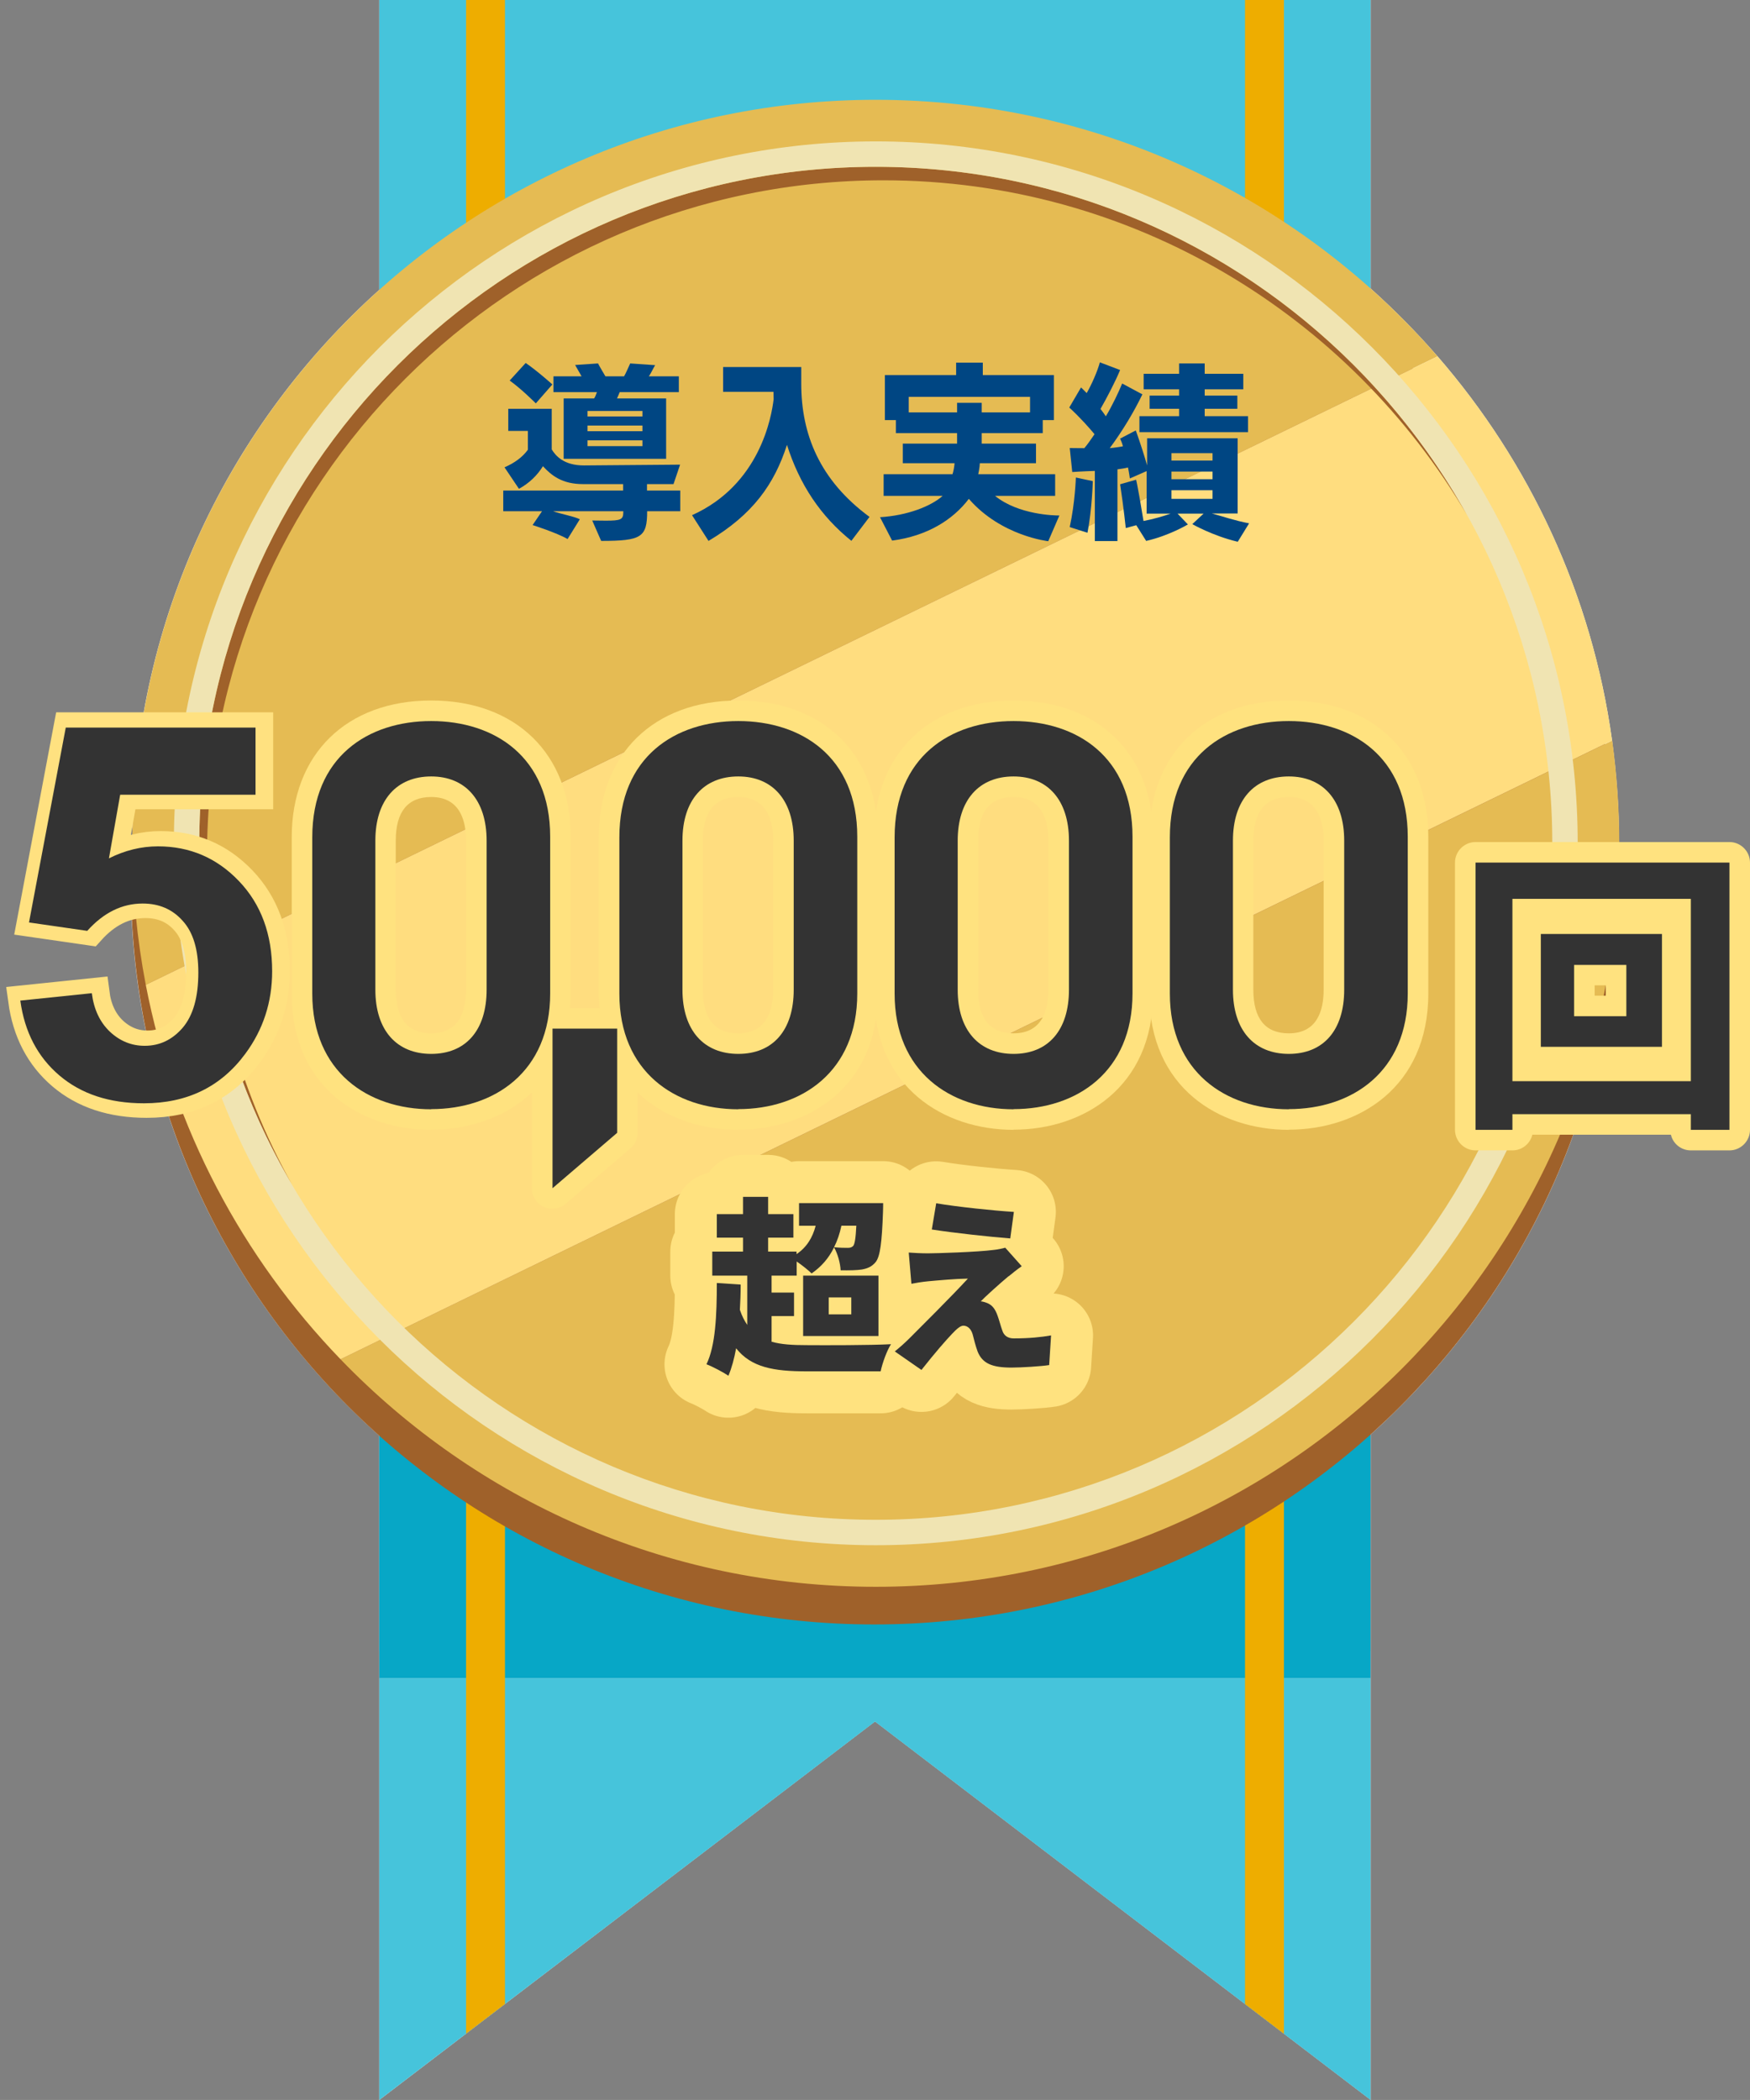 <?xml version="1.0" encoding="UTF-8" standalone="no"?>
<svg
   id="_レイヤー_2"
   viewBox="0 0 111.52 133.82"
   version="1.1"
   sodipodi:docname="img-product-badge-12.svg"
   inkscape:version="1.2.2 (732a01da63, 2022-12-09)"
   xmlns:inkscape="http://www.inkscape.org/namespaces/inkscape"
   xmlns:sodipodi="http://sodipodi.sourceforge.net/DTD/sodipodi-0.dtd"
   xmlns="http://www.w3.org/2000/svg"
   xmlns:svg="http://www.w3.org/2000/svg">
  <rect x="0" y="0" width="111.52" height="133.82" fill="#808080" stroke="none"/>
  <sodipodi:namedview
     id="namedview237"
     pagecolor="#ffffff"
     bordercolor="#666666"
     borderopacity="1.0"
     inkscape:showpageshadow="2"
     inkscape:pageopacity="0.0"
     inkscape:pagecheckerboard="0"
     inkscape:deskcolor="#d1d1d1"
     showgrid="false"
     inkscape:zoom="5.3504708"
     inkscape:cx="18.783394"
     inkscape:cy="49.154553"
     inkscape:window-width="1280"
     inkscape:window-height="961"
     inkscape:window-x="-8"
     inkscape:window-y="-8"
     inkscape:window-maximized="1"
     inkscape:current-layer="g233" />
  <defs
     id="defs129">
    <style
       id="style124">.cls-1,.cls-2{fill:none;}.cls-3{clip-path:url(#clippath);}.cls-4{fill:#004683;}.cls-5{fill:#f0e4b2;}.cls-6{fill:#ffdd7f;}.cls-7{fill:#eead00;}.cls-8{fill:#fff;}.cls-9{fill:#ffe27f;}.cls-10{fill:#e5bb53;}.cls-11{fill:#9f612a;}.cls-12{fill:#333;}.cls-13{fill:#07a7c6;}.cls-14{fill:#46c4db;}.cls-2{stroke:#ffe27f;stroke-linecap:round;stroke-linejoin:round;stroke-width:5.35px;}</style>
    <clipPath
       id="clippath">
      <polygon
         class="cls-1"
         points="24.17 133.82 55.76 109.71 87.34 133.82 87.34 0 24.17 0 24.17 133.82"
         id="polygon126" />
    </clipPath>
  </defs>
  <g
     id="_レイヤー_1-2">
    <g
       id="g233">
      <g
         id="g175">
        <g
           id="g163">
          <path
             class="cls-8"
             d="m 103.08,56.78 c 0.06,-1.01 0.1,-2.02 0.1,-3.04 0,-2.22 -0.16,-4.41 -0.45,-6.55 C 101.45,37.9 97.47,29.46 91.61,22.71 90.28,21.18 88.86,19.74 87.35,18.39 V 0 H 24.17 V 18.47 C 14.65,27.01 8.61,39.35 8.43,53.1 c -0.06,1.01 -0.1,2.02 -0.1,3.04 0,14.05 6.12,26.67 15.84,35.35 v 42.33 L 55.76,109.7 87.35,133.82 V 91.41 c 9.52,-8.54 15.56,-20.88 15.74,-34.63 z"
             id="path131" />
          <g
             id="g145">
            <polygon
               class="cls-14"
               points="24.17,0 24.17,55.42 24.17,105.22 87.34,105.22 87.34,55.51 87.34,0 "
               id="polygon133" />
            <polygon
               class="cls-14"
               points="87.34,133.82 87.34,106.95 24.17,106.95 24.17,133.82 55.76,109.71 "
               id="polygon135" />
            <rect
               class="cls-13"
               x="24.17"
               y="81.31"
               width="63.17"
               height="25.64"
               id="rect137" />
            <g
               class="cls-3"
               clip-path="url(#clippath)"
               id="g143">
              <rect
                 class="cls-7"
                 x="29.7"
                 y="0"
                 width="2.48"
                 height="133.82"
                 id="rect139" />
              <rect
                 class="cls-7"
                 x="79.34"
                 y="0"
                 width="2.48"
                 height="133.82"
                 id="rect141" />
            </g>
          </g>
          <path
             class="cls-11"
             d="m 103.09,56.14 c 0,26.17 -21.21,47.38 -47.38,47.38 -26.17,0 -47.37,-21.21 -47.37,-47.38 0,-26.17 21.21,-47.37 47.37,-47.37 26.16,0 47.38,21.21 47.38,47.38 z"
             id="path147" />
          <g
             id="g155">
            <path
               class="cls-10"
               d="m 55.81,6.36 c -26.17,0 -47.38,21.21 -47.38,47.38 0,3.08 0.3,6.1 0.86,9.02 L 91.61,22.71 C 82.92,12.7 70.11,6.36 55.81,6.36 Z"
               id="path149" />
            <path
               class="cls-10"
               d="m 21.7,86.62 c 8.62,8.94 20.71,14.5 34.11,14.5 26.17,0 47.38,-21.21 47.38,-47.38 0,-2.22 -0.16,-4.41 -0.45,-6.55 z"
               id="path151" />
            <path
               class="cls-6"
               d="M 91.61,22.71 9.29,62.76 c 1.77,9.17 6.18,17.4 12.41,23.86 L 102.73,47.19 C 101.45,37.9 97.47,29.46 91.61,22.71 Z"
               id="path153" />
          </g>
          <path
             class="cls-1"
             d="m 56.29,11.49 c -23.77,0 -43.11,19.34 -43.11,43.11 0,7.58 1.97,14.7 5.42,20.9 7.49,12.76 21.36,21.35 37.2,21.35 23.77,0 43.11,-19.34 43.11,-43.11 0,-7.58 -1.97,-14.7 -5.42,-20.9 C 86,20.08 72.13,11.49 56.29,11.49 Z"
             id="path157" />
          <path
             class="cls-11"
             d="m 13.19,54.6 c 0,-23.77 19.34,-43.11 43.11,-43.11 15.84,0 29.71,8.59 37.2,21.35 C 86.13,19.61 72,10.63 55.81,10.63 32.04,10.63 12.7,29.97 12.7,53.74 c 0,7.93 2.15,15.36 5.91,21.75 -3.45,-6.19 -5.42,-13.32 -5.42,-20.9 z"
             id="path159" />
          <path
             class="cls-5"
             d="M 55.81,98.47 C 31.14,98.47 11.08,78.4 11.08,53.74 11.08,29.08 31.14,9.01 55.81,9.01 c 24.67,0 44.73,20.07 44.73,44.73 0,24.66 -20.07,44.73 -44.73,44.73 z m 0,-87.84 c -23.77,0 -43.11,19.34 -43.11,43.11 0,23.77 19.34,43.11 43.11,43.11 23.77,0 43.11,-19.34 43.11,-43.11 0,-23.77 -19.35,-43.11 -43.11,-43.11 z"
             id="path161" />
        </g>
        <g
           id="g173">
          <path
             class="cls-4"
             d="m 41.24,32.58 c 0,1.66 -0.36,1.89 -2.93,1.89 l -0.57,-1.3 c 0.34,0 0.63,0.01 0.87,0.01 0.95,0 1.11,-0.07 1.11,-0.54 v -0.06 h -4.47 c 0.43,0.16 1.35,0.33 1.7,0.51 l -0.78,1.26 c -0.69,-0.4 -2.23,-0.89 -2.23,-0.89 l 0.6,-0.88 h -2.47 v -1.32 h 7.64 v -0.41 h -2.56 c -1.32,0 -2,-0.54 -2.55,-1.14 -0.37,0.59 -0.87,1.08 -1.53,1.44 l -0.92,-1.37 c 0.65,-0.28 1.16,-0.66 1.49,-1.12 v -1.2 h -1.25 v -1.41 h 2.77 v 2.59 c 0.25,0.41 0.77,1.02 2.05,1.02 h 0.04 l 6.09,-0.05 -0.42,1.24 h -1.69 v 0.41 h 2.12 v 1.32 h -2.12 z m -7.09,-6.87 c 0,0 -0.89,-0.9 -1.67,-1.46 l 1.02,-1.12 c 0.77,0.53 1.7,1.37 1.7,1.37 l -1.05,1.2 z m 1.77,3.53 v -3.85 h 1.94 c 0.06,-0.07 0.14,-0.28 0.18,-0.4 h -2.77 v -1.01 h 1.79 c -0.07,-0.14 -0.31,-0.53 -0.41,-0.72 l 1.46,-0.1 c 0.1,0.2 0.37,0.65 0.47,0.82 h 1.19 c 0.11,-0.18 0.3,-0.63 0.39,-0.82 l 1.59,0.11 c -0.1,0.16 -0.3,0.58 -0.4,0.71 h 1.91 v 1.01 h -3.77 c -0.05,0.12 -0.12,0.3 -0.17,0.4 h 3.13 v 3.85 h -6.54 z m 5.02,-3.05 h -3.5 v 0.35 h 3.5 z m 0,0.93 h -3.5 v 0.36 h 3.5 z m 0,0.94 h -3.5 v 0.37 h 3.5 z"
             id="path165" />
          <path
             class="cls-4"
             d="m 54.26,34.47 c -1.97,-1.58 -3.31,-3.6 -4.11,-6.12 -0.81,2.52 -2.19,4.45 -5,6.12 L 44.1,32.83 c 4.33,-1.94 5.07,-6.28 5.2,-7.39 0,-0.14 -0.01,-0.3 -0.01,-0.47 h -3.21 v -1.58 h 4.98 v 1.06 c 0,3.21 1.16,6.14 4.35,8.49 l -1.16,1.53 z"
             id="path167" />
          <path
             class="cls-4"
             d="m 66.81,34.49 c 0,0 -3,-0.32 -5.07,-2.7 -1.02,1.34 -2.66,2.37 -4.89,2.66 l -0.77,-1.49 c 1.76,-0.11 3.25,-0.7 3.99,-1.36 h -3.76 v -1.38 h 4.39 c 0.06,-0.18 0.12,-0.52 0.13,-0.7 h -3.3 v -1.25 h 3.46 V 27.6 h -3.9 v -0.83 h -0.7 V 23.9 h 4.54 v -0.79 h 1.7 v 0.79 h 4.53 v 2.87 h -0.71 v 0.83 h -3.89 v 0.67 h 3.46 v 1.25 h -3.58 c 0,0.23 -0.1,0.7 -0.1,0.7 h 4.9 v 1.38 h -3.83 c 1.5,1.22 3.83,1.25 4.08,1.25 h 0.02 l -0.71,1.64 z m -1.17,-9.2 h -7.73 v 0.99 h 3.08 v -0.61 h 1.57 v 0.61 h 3.08 z"
             id="path169" />
          <path
             class="cls-4"
             d="M 78.86,34.52 C 77.29,34.15 75.98,33.4 75.98,33.4 l 0.72,-0.67 h -1.66 l 0.66,0.69 c 0,0 -1.2,0.72 -2.66,1.05 l -0.63,-1 -0.67,0.18 c 0,0 -0.13,-1.28 -0.36,-2.79 l 1.02,-0.29 c 0.05,0.19 0.08,0.4 0.12,0.6 0.16,0.82 0.28,1.66 0.35,2.03 0.6,-0.11 1.32,-0.32 1.73,-0.47 H 73.07 V 30.02 L 72,30.49 c 0,0 -0.05,-0.4 -0.12,-0.7 -0.18,0.05 -0.32,0.07 -0.67,0.12 v 4.57 h -1.44 v -4.47 c -0.72,0.02 -1.44,0.07 -1.44,0.07 l -0.16,-1.53 c 0,0 0.37,0.01 0.93,0.01 0.22,-0.26 0.43,-0.57 0.65,-0.89 -0.29,-0.35 -0.9,-1.05 -1.61,-1.7 l 0.75,-1.28 c 0.12,0.11 0.25,0.25 0.36,0.36 0.33,-0.57 0.7,-1.43 0.84,-1.96 l 1.29,0.49 c -0.32,0.77 -0.85,1.78 -1.25,2.48 0.1,0.12 0.26,0.35 0.34,0.47 0.4,-0.66 0.85,-1.61 1.04,-2.09 l 1.29,0.69 c -0.54,1.12 -1.24,2.29 -2.08,3.43 0.34,-0.04 0.61,-0.07 0.84,-0.12 -0.06,-0.23 -0.12,-0.35 -0.18,-0.49 l 1,-0.52 c 0.29,0.81 0.58,1.72 0.72,2.23 v -1.73 h 5.77 v 4.79 h -1.65 c 0.61,0.16 1.47,0.46 2.38,0.63 l -0.72,1.17 z M 68.17,33.58 c 0.34,-1.54 0.39,-3.15 0.39,-3.15 l 1.08,0.23 c 0,0 -0.05,1.83 -0.34,3.29 l -1.13,-0.36 z m 4.44,-6.04 v -1.02 h 2.53 v -0.47 h -1.88 v -0.84 h 1.88 v -0.4 h -2.26 v -0.99 h 2.26 v -0.66 h 1.63 v 0.66 h 2.46 v 0.99 h -2.46 v 0.4 h 2.08 v 0.84 h -2.08 v 0.47 h 2.76 v 1.02 h -6.91 z m 4.66,1.34 h -2.62 v 0.47 h 2.62 z m 0,1.17 h -2.62 v 0.49 h 2.62 z m 0,1.19 h -2.62 v 0.55 h 2.62 z"
             id="path171" />
        </g>
      </g>
      <path
         class="cls-9"
         d="m 27.48,72 c -4.43,0 -8.89,-2.68 -8.89,-8.68 v -9.96 c 0,-5.3 3.49,-8.72 8.89,-8.72 5.4,0 8.89,3.41 8.89,8.68 v 9.99 c 0,6 -4.47,8.68 -8.89,8.68 z m 0,-24.74 c -1.47,0 -6.27,0.44 -6.27,6.1 v 9.96 c 0,4.47 3.24,6.06 6.27,6.06 3.03,0 6.27,-1.59 6.27,-6.06 v -9.99 c 0,-5.63 -4.8,-6.06 -6.27,-6.06 z m 0,21.21 c -2.96,0 -4.87,-2.12 -4.87,-5.4 v -9.5 c 0,-3.28 1.91,-5.4 4.87,-5.4 2.96,0 4.84,2.12 4.84,5.4 v 9.5 c 0,3.28 -1.9,5.4 -4.84,5.4 z m 0,-17.68 c -1.5,0 -2.26,0.94 -2.26,2.78 v 9.5 c 0,1.84 0.76,2.78 2.26,2.78 1.84,0 2.22,-1.51 2.22,-2.78 v -9.5 c 0,-1.27 -0.39,-2.78 -2.22,-2.78 z"
         id="path179" />
      <path
         class="cls-9"
         d="m 35.2,77.03 c -0.19,0 -0.37,-0.04 -0.55,-0.12 -0.46,-0.21 -0.76,-0.68 -0.76,-1.19 V 65.55 c 0,-0.72 0.59,-1.31 1.31,-1.31 h 4.12 c 0.72,0 1.31,0.59 1.31,1.31 v 6.64 c 0,0.38 -0.17,0.75 -0.46,0.99 l -4.12,3.53 c -0.24,0.21 -0.54,0.31 -0.85,0.31 z m 1.31,-10.17 v 6.02 l 1.51,-1.29 v -4.73 z m 2.81,5.33 z"
         id="path181" />
      <path
         class="cls-9"
         d="m 47.05,72 c -4.43,0 -8.89,-2.68 -8.89,-8.68 v -9.96 c 0,-5.3 3.49,-8.72 8.89,-8.72 5.4,0 8.89,3.41 8.89,8.68 v 9.99 c 0,6 -4.47,8.68 -8.89,8.68 z m 0,-24.74 c -1.47,0 -6.27,0.44 -6.27,6.1 v 9.96 c 0,4.47 3.24,6.06 6.27,6.06 3.03,0 6.27,-1.59 6.27,-6.06 v -9.99 c 0,-5.63 -4.8,-6.06 -6.27,-6.06 z m 0,21.21 c -2.96,0 -4.87,-2.12 -4.87,-5.4 v -9.5 c 0,-3.28 1.91,-5.4 4.87,-5.4 2.96,0 4.84,2.12 4.84,5.4 v 9.5 c 0,3.28 -1.9,5.4 -4.84,5.4 z m 0,-17.68 c -1.5,0 -2.26,0.94 -2.26,2.78 v 9.5 c 0,1.84 0.76,2.78 2.26,2.78 1.84,0 2.22,-1.51 2.22,-2.78 v -9.5 c 0,-1.27 -0.39,-2.78 -2.22,-2.78 z"
         id="path183" />
      <path
         class="cls-9"
         d="M 64.59,72 C 60.16,72 55.7,69.32 55.7,63.32 v -9.96 c 0,-5.3 3.49,-8.72 8.89,-8.72 5.4,0 8.89,3.41 8.89,8.68 v 9.99 c 0,6 -4.47,8.68 -8.89,8.68 z m 0,-24.74 c -1.47,0 -6.27,0.44 -6.27,6.1 v 9.96 c 0,4.47 3.24,6.06 6.27,6.06 3.03,0 6.27,-1.59 6.27,-6.06 v -9.99 c 0,-5.63 -4.8,-6.06 -6.27,-6.06 z m 0,21.21 c -2.96,0 -4.87,-2.12 -4.87,-5.4 v -9.5 c 0,-3.28 1.91,-5.4 4.87,-5.4 2.96,0 4.84,2.12 4.84,5.4 v 9.5 c 0,3.28 -1.9,5.4 -4.84,5.4 z m 0,-17.68 c -1.5,0 -2.26,0.94 -2.26,2.78 v 9.5 c 0,1.84 0.76,2.78 2.26,2.78 1.84,0 2.22,-1.51 2.22,-2.78 v -9.5 c 0,-1.27 -0.39,-2.78 -2.22,-2.78 z"
         id="path185" />
      <path
         class="cls-9"
         d="m 82.13,72 c -4.43,0 -8.89,-2.68 -8.89,-8.68 v -9.96 c 0,-5.3 3.49,-8.72 8.89,-8.72 5.4,0 8.89,3.41 8.89,8.68 v 9.99 c 0,6 -4.47,8.68 -8.89,8.68 z m 0,-24.74 c -1.47,0 -6.27,0.44 -6.27,6.1 v 9.96 c 0,4.47 3.24,6.06 6.27,6.06 3.03,0 6.27,-1.59 6.27,-6.06 v -9.99 c 0,-5.63 -4.8,-6.06 -6.27,-6.06 z m 0,21.21 c -2.96,0 -4.87,-2.12 -4.87,-5.4 v -9.5 c 0,-3.28 1.91,-5.4 4.87,-5.4 2.96,0 4.84,2.12 4.84,5.4 v 9.5 c 0,3.28 -1.9,5.4 -4.84,5.4 z m 0,-17.68 c -1.5,0 -2.26,0.94 -2.26,2.78 v 9.5 c 0,1.84 0.76,2.78 2.26,2.78 1.84,0 2.22,-1.51 2.22,-2.78 v -9.5 c 0,-1.27 -0.39,-2.78 -2.22,-2.78 z"
         id="path187" />
      <path
         class="cls-9"
         d="m 110.21,73.31 h -2.46 c -0.62,0 -1.14,-0.43 -1.27,-1 h -8.83 c -0.14,0.58 -0.66,1 -1.27,1 h -2.35 c -0.72,0 -1.31,-0.59 -1.31,-1.31 V 54.97 c 0,-0.72 0.59,-1.31 1.31,-1.31 h 16.18 c 0.72,0 1.31,0.59 1.31,1.31 V 72 c 0,0.72 -0.59,1.31 -1.31,1.31 z m -1.68,-3.36 c 0.15,0.11 0.28,0.26 0.37,0.43 v -0.85 c -0.09,0.17 -0.22,0.31 -0.37,0.43 z M 95.34,69.7 v 0.51 c 0.07,-0.1 0.16,-0.18 0.26,-0.25 -0.1,-0.07 -0.18,-0.16 -0.26,-0.25 z m 6.28,-6.25 h 0.71 v -0.66 h -0.71 z m 6.97,-7.17 c 0.12,0.11 0.23,0.23 0.31,0.38 v -0.38 z m -13.25,0 v 0.2 c 0.06,-0.07 0.12,-0.14 0.19,-0.2 z"
         id="path189" />
      <path
         class="cls-12"
         d="m 27.48,70.69 c -4.02,0 -7.58,-2.38 -7.58,-7.37 v -9.96 c 0,-5.14 3.56,-7.41 7.58,-7.41 4.02,0 7.58,2.27 7.58,7.37 v 9.99 c 0,5 -3.56,7.37 -7.58,7.37 z m 0,-21.21 c -2.2,0 -3.56,1.5 -3.56,4.09 v 9.5 c 0,2.59 1.36,4.09 3.56,4.09 2.2,0 3.53,-1.5 3.53,-4.09 v -9.5 c 0,-2.59 -1.36,-4.09 -3.53,-4.09 z"
         id="path195" />
      <path
         class="cls-12"
         d="m 39.33,72.19 -4.12,3.53 V 65.55 h 4.12 z"
         id="path197" />
      <path
         class="cls-12"
         d="m 47.05,70.69 c -4.02,0 -7.58,-2.38 -7.58,-7.37 v -9.96 c 0,-5.14 3.56,-7.41 7.58,-7.41 4.02,0 7.58,2.27 7.58,7.37 v 9.99 c 0,5 -3.56,7.37 -7.58,7.37 z m 0,-21.21 c -2.2,0 -3.56,1.5 -3.56,4.09 v 9.5 c 0,2.59 1.36,4.09 3.56,4.09 2.2,0 3.53,-1.5 3.53,-4.09 v -9.5 c 0,-2.59 -1.36,-4.09 -3.53,-4.09 z"
         id="path199" />
      <path
         class="cls-12"
         d="m 64.59,70.69 c -4.02,0 -7.58,-2.38 -7.58,-7.37 v -9.96 c 0,-5.14 3.56,-7.41 7.58,-7.41 4.02,0 7.58,2.27 7.58,7.37 v 9.99 c 0,5 -3.56,7.37 -7.58,7.37 z m 0,-21.21 c -2.2,0 -3.56,1.5 -3.56,4.09 v 9.5 c 0,2.59 1.36,4.09 3.56,4.09 2.2,0 3.53,-1.5 3.53,-4.09 v -9.5 c 0,-2.59 -1.36,-4.09 -3.53,-4.09 z"
         id="path201" />
      <path
         class="cls-12"
         d="m 82.13,70.69 c -4.02,0 -7.58,-2.38 -7.58,-7.37 v -9.96 c 0,-5.14 3.56,-7.41 7.58,-7.41 4.02,0 7.58,2.27 7.58,7.37 v 9.99 c 0,5 -3.56,7.37 -7.58,7.37 z m 0,-21.21 c -2.2,0 -3.56,1.5 -3.56,4.09 v 9.5 c 0,2.59 1.36,4.09 3.56,4.09 2.2,0 3.53,-1.5 3.53,-4.09 v -9.5 c 0,-2.59 -1.36,-4.09 -3.53,-4.09 z"
         id="path203" />
      <path
         class="cls-12"
         d="M 110.21,54.97 V 72 h -2.46 V 71 H 96.38 v 1 H 94.03 V 54.97 Z M 107.75,68.9 V 57.28 H 96.38 V 68.9 Z m -1.84,-9.38 v 7.19 h -7.72 v -7.19 z m -2.27,1.97 h -3.33 v 3.27 h 3.33 z"
         id="path205" />
      <g
         id="g231">
        <g
           id="g217">
          <path
             class="cls-14"
             d="M49.16,85.5c.63,.18,1.36,.22,2.25,.22,1.11,.01,4.08,.01,5.37-.06-.26,.4-.55,1.2-.66,1.73h-4.72c-2.09,0-3.53-.25-4.49-1.47-.12,.66-.28,1.25-.49,1.75-.29-.2-1.02-.59-1.4-.73,.58-1.19,.66-3.15,.66-5.18l1.52,.1c0,.55-.02,1.1-.05,1.61,.13,.39,.29,.7,.47,.96v-3.14h-2.23v-1.53h1.96v-.89h-1.67v-1.5h1.67v-1.1h1.6v1.1h1.61v1.5h-1.61v.89h1.81v.16c.64-.43,1.02-1.04,1.22-1.81h-1.06v-1.44h5.36s0,.39-.01,.57c-.07,1.94-.18,2.83-.47,3.19-.25,.3-.54,.41-.88,.47-.31,.05-.81,.06-1.35,.05-.02-.45-.19-1.07-.42-1.46-.34,.7-.82,1.24-1.43,1.66-.19-.19-.6-.52-.95-.76v.9h-1.6v1.08h1.43v1.5h-1.43v1.63Zm2.02-4.21h4.8v3.85h-4.8v-3.85Zm1.63,2.47h1.44v-1.08h-1.44v1.08Zm.81-5.65c-.11,.51-.26,.96-.47,1.37,.37,.04,.69,.04,.87,.04,.14,0,.25-.02,.35-.12,.1-.13,.16-.48,.2-1.29h-.95Z"
             id="path213" />
          <path
             class="cls-14"
             d="M64.28,81.32c-.59,.49-1.59,1.4-1.78,1.61,.1,0,.31,.06,.46,.13,.28,.13,.46,.36,.61,.78,.11,.3,.2,.67,.3,.94,.1,.33,.35,.51,.73,.51,.99,0,1.76-.08,2.38-.19l-.12,1.89c-.49,.08-1.79,.16-2.4,.16-1.22,0-1.85-.25-2.16-1.02-.13-.35-.25-.83-.32-1.11-.13-.42-.39-.54-.59-.54-.18,0-.42,.2-.71,.51-.4,.42-1.06,1.17-1.96,2.31l-1.7-1.18c.25-.2,.59-.49,.95-.85,.7-.7,2.67-2.66,3.71-3.79-.77,.01-1.87,.11-2.53,.17-.42,.04-.82,.11-1.07,.16l-.17-1.99c.28,.02,.76,.05,1.22,.05,.51,0,3.17-.08,4.21-.22,.23-.02,.59-.1,.72-.14l1.05,1.18c-.36,.25-.59,.45-.84,.65Zm.33-4.09l-.23,1.69c-1.29-.1-3.59-.35-5-.57l.28-1.67c1.36,.23,3.66,.47,4.95,.55Z"
             id="path215" />
        </g>
        <g
           id="g223">
          <path
             class="cls-2"
             d="M49.16,85.5c.63,.18,1.36,.22,2.25,.22,1.11,.01,4.08,.01,5.37-.06-.26,.4-.55,1.2-.66,1.73h-4.72c-2.09,0-3.53-.25-4.49-1.47-.12,.66-.28,1.25-.49,1.75-.29-.2-1.02-.59-1.4-.73,.58-1.19,.66-3.15,.66-5.18l1.52,.1c0,.55-.02,1.1-.05,1.61,.13,.39,.29,.7,.47,.96v-3.14h-2.23v-1.53h1.96v-.89h-1.67v-1.5h1.67v-1.1h1.6v1.1h1.61v1.5h-1.61v.89h1.81v.16c.64-.43,1.02-1.04,1.22-1.81h-1.06v-1.44h5.36s0,.39-.01,.57c-.07,1.94-.18,2.83-.47,3.19-.25,.3-.54,.41-.88,.47-.31,.05-.81,.06-1.35,.05-.02-.45-.19-1.07-.42-1.46-.34,.7-.82,1.24-1.43,1.66-.19-.19-.6-.52-.95-.76v.9h-1.6v1.08h1.43v1.5h-1.43v1.63Zm2.02-4.21h4.8v3.85h-4.8v-3.85Zm1.63,2.47h1.44v-1.08h-1.44v1.08Zm.81-5.65c-.11,.51-.26,.96-.47,1.37,.37,.04,.69,.04,.87,.04,.14,0,.25-.02,.35-.12,.1-.13,.16-.48,.2-1.29h-.95Z"
             id="path219" />
          <path
             class="cls-2"
             d="M64.28,81.32c-.59,.49-1.59,1.4-1.78,1.61,.1,0,.31,.06,.46,.13,.28,.13,.46,.36,.61,.78,.11,.3,.2,.67,.3,.94,.1,.33,.35,.51,.73,.51,.99,0,1.76-.08,2.38-.19l-.12,1.89c-.49,.08-1.79,.16-2.4,.16-1.22,0-1.85-.25-2.16-1.02-.13-.35-.25-.83-.32-1.11-.13-.42-.39-.54-.59-.54-.18,0-.42,.2-.71,.51-.4,.42-1.06,1.17-1.96,2.31l-1.7-1.18c.25-.2,.59-.49,.95-.85,.7-.7,2.67-2.66,3.71-3.79-.77,.01-1.87,.11-2.53,.17-.42,.04-.82,.11-1.07,.16l-.17-1.99c.28,.02,.76,.05,1.22,.05,.51,0,3.17-.08,4.21-.22,.23-.02,.59-.1,.72-.14l1.05,1.18c-.36,.25-.59,.45-.84,.65Zm.33-4.09l-.23,1.69c-1.29-.1-3.59-.35-5-.57l.28-1.67c1.36,.23,3.66,.47,4.95,.55Z"
             id="path221" />
        </g>
        <g
           id="g229">
          <path
             class="cls-12"
             d="M49.16,85.5c.63,.18,1.36,.22,2.25,.22,1.11,.01,4.08,.01,5.37-.06-.26,.4-.55,1.2-.66,1.73h-4.72c-2.09,0-3.53-.25-4.49-1.47-.12,.66-.28,1.25-.49,1.75-.29-.2-1.02-.59-1.4-.73,.58-1.19,.66-3.15,.66-5.18l1.52,.1c0,.55-.02,1.1-.05,1.61,.13,.39,.29,.7,.47,.96v-3.14h-2.23v-1.53h1.96v-.89h-1.67v-1.5h1.67v-1.1h1.6v1.1h1.61v1.5h-1.61v.89h1.81v.16c.64-.43,1.02-1.04,1.22-1.81h-1.06v-1.44h5.36s0,.39-.01,.57c-.07,1.94-.18,2.83-.47,3.19-.25,.3-.54,.41-.88,.47-.31,.05-.81,.06-1.35,.05-.02-.45-.19-1.07-.42-1.46-.34,.7-.82,1.24-1.43,1.66-.19-.19-.6-.52-.95-.76v.9h-1.6v1.08h1.43v1.5h-1.43v1.63Zm2.02-4.21h4.8v3.85h-4.8v-3.85Zm1.63,2.47h1.44v-1.08h-1.44v1.08Zm.81-5.65c-.11,.51-.26,.96-.47,1.37,.37,.04,.69,.04,.87,.04,.14,0,.25-.02,.35-.12,.1-.13,.16-.48,.2-1.29h-.95Z"
             id="path225" />
          <path
             class="cls-12"
             d="M64.28,81.32c-.59,.49-1.59,1.4-1.78,1.61,.1,0,.31,.06,.46,.13,.28,.13,.46,.36,.61,.78,.11,.3,.2,.67,.3,.94,.1,.33,.35,.51,.73,.51,.99,0,1.76-.08,2.38-.19l-.12,1.89c-.49,.08-1.79,.16-2.4,.16-1.22,0-1.85-.25-2.16-1.02-.13-.35-.25-.83-.32-1.11-.13-.42-.39-.54-.59-.54-.18,0-.42,.2-.71,.51-.4,.42-1.06,1.17-1.96,2.31l-1.7-1.18c.25-.2,.59-.49,.95-.85,.7-.7,2.67-2.66,3.71-3.79-.77,.01-1.87,.11-2.53,.17-.42,.04-.82,.11-1.07,.16l-.17-1.99c.28,.02,.76,.05,1.22,.05,.51,0,3.17-.08,4.21-.22,.23-.02,.59-.1,.72-.14l1.05,1.18c-.36,.25-.59,.45-.84,.65Zm.33-4.09l-.23,1.69c-1.29-.1-3.59-.35-5-.57l.28-1.67c1.36,.23,3.66,.47,4.95,.55Z"
             id="path227" />
        </g>
      </g>
      <path
         d="m 1.469,63.741 4.557,-0.472 q 0.195,1.546 1.156,2.458 0.96,0.895 2.214,0.895 1.432,0 2.425,-1.156 0.993,-1.172 0.993,-3.516 0,-2.197 -0.993,-3.288 -0.977,-1.107 -2.555,-1.107 -1.969,0 -3.532,1.742 L 2.023,58.76 4.366,46.342 h 12.093 v 4.281 H 7.833 l -0.716,4.053 q 1.53,-0.765 3.125,-0.765 3.044,0 5.16,2.214 2.116,2.214 2.116,5.745 0,2.946 -1.709,5.257 -2.327,3.158 -6.462,3.158 -3.304,0 -5.387,-1.774 Q 1.876,66.735 1.469,63.741 Z"
         id="path1514-5"
         style="font-weight:bold;font-size:33.333px;line-height:1.25;font-family:Arial;-inkscape-font-specification:'Arial, Bold';fill:#ffe27f;fill-opacity:1;stroke:#ffe180;stroke-width:1.9;stroke-dasharray:none;stroke-opacity:1" />
      <path
         d="m 1.294,63.764 4.557,-0.472 q 0.195,1.546 1.156,2.458 0.96,0.895 2.214,0.895 1.432,0 2.425,-1.156 0.993,-1.172 0.993,-3.516 0,-2.197 -0.993,-3.288 -0.977,-1.107 -2.555,-1.107 -1.969,0 -3.532,1.742 L 1.848,58.784 4.191,46.365 H 16.284 v 4.281 H 7.658 l -0.716,4.053 q 1.53,-0.765 3.125,-0.765 3.044,0 5.16,2.214 2.116,2.214 2.116,5.745 0,2.946 -1.709,5.257 -2.327,3.158 -6.462,3.158 -3.304,0 -5.387,-1.774 -2.083,-1.774 -2.49,-4.769 z"
         id="path1514"
         style="font-weight:bold;font-size:33.333px;line-height:1.25;font-family:Arial;-inkscape-font-specification:'Arial, Bold';fill:#333333" />
    </g>
  </g>
</svg>
